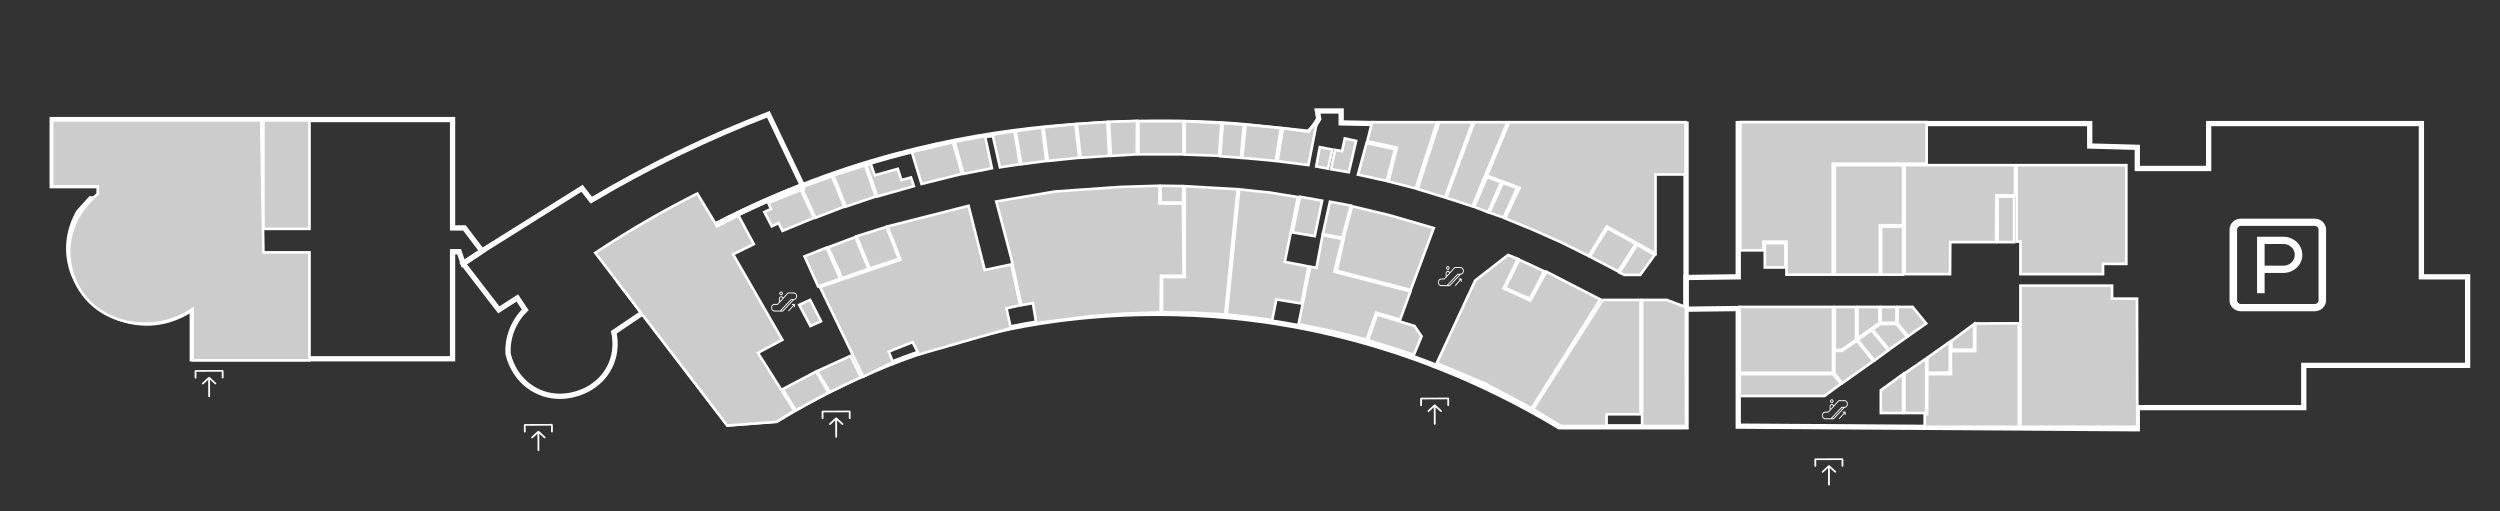 <?xml version="1.0" encoding="utf-8"?>
<!-- Generator: Adobe Illustrator 22.1.0, SVG Export Plug-In . SVG Version: 6.00 Build 0)  -->
<svg version="1.1" id="Слой_1" xmlns="http://www.w3.org/2000/svg" xmlns:xlink="http://www.w3.org/1999/xlink" x="0px" y="0px"
	 width="1892px" height="387px" viewBox="0 0 1892 387" enable-background="new 0 0 1892 387" xml:space="preserve">
<rect x="0" y="0" width="1892" height="387" fill="#333333" stroke="none"/>
<g id="environment">
	<g id="Слой_3">
		<path fill="none" stroke="#FFFFFF" stroke-width="4" stroke-miterlimit="10" d="M469,214c52.5-36.1,100.7-58.8,137-73
			c98.7-38.8,182.1-44.6,222-47c65.1-4,114,1,114,1l48,5c3.6-2.2,8-10,8-10l-1-6h18v9l48,1c35,0,70,0,105,0c36,0,72,0,108,0
			c0,76.3,0,152.7,0,229h-96c-51.2-30.8-136.1-72-247-83c-81.7-8.1-145,3.3-168,8c-79.7,16.3-139.8,47.2-177,70c-12.3,1-24.7,2-37,3
			L469,214z"/>
		<polygon fill="none" stroke="#FFFFFF" stroke-width="4" stroke-miterlimit="10" points="1276,210 1315.5,209.5 1315.5,93.5 
			1581.5,93.5 1581.5,110.5 1617.5,111.5 1617.5,127.5 1671.5,127.5 1671.5,93.5 1832.5,93.5 1832.5,209.5 1867.5,209.5 
			1867.5,276.5 1743.5,276.5 1743.5,308.5 1617.5,308.5 1617.5,324.5 1315.5,322.5 1315.5,233.5 1276,234 		"/>
		<path fill="none" stroke="#FFFFFF" stroke-width="4" stroke-miterlimit="10" d="M365.5,189.5l75-47l7,9c20.2-12,42.5-24.2,67-36
			c23.4-11.3,45.9-20.9,67-29c8.6,18,17.2,36,25.8,54c-23.8,9.2-50,20.9-77.8,36c-22.4,12.2-42.4,24.8-60,37
			c5.6,7.7,11.3,15.4,16.9,23.2l-21.9,14.8c0.7,3.1,2.9,14.2-3,26c-6.5,13.1-18.3,18-21,19c-2,0.9-18.1,7.8-35-1s-20.6-25.9-21-28
			c-0.2-3.7,0-10.4,3-18c3-7.5,7.3-12.4,10-15c-2-3-4-6-6-9l-14,9l-27-35L365.5,189.5z"/>
		<path fill="none" stroke="#FFFFFF" stroke-width="4" stroke-miterlimit="10" d="M39.5,90.5h303v81v1h9l13.3,17.5l-14.3,9.5l-3-9
			h-5v81h-197v-38c-4.4,3.1-17.1,11.2-35,11c-21.2-0.2-35.3-11.8-39-15c-3.2-2.7-16.2-14.1-19-34c-2.5-17.7,4.7-31.1,7-35
			c3-3.3,6-6.7,9-10h7v6h20v-16h-56V90.5z"/>
		<g>
			<path fill="#FFFFFF" d="M1105.23,202.1h-3.95c-0.29,0-0.56,0.12-0.76,0.35l-3.29,3.62c-0.31-0.78-1.08-1.22-1.83-1.04
				c-0.76,0.17-1.3,0.91-1.3,1.76v2.74l-0.99,1.1c-0.08,0.09-0.19,0.14-0.3,0.14h-1.98c-1.45,0-2.62,1.29-2.62,2.89
				s1.17,2.89,2.62,2.89h6.22c0.08,0,0.17-0.04,0.23-0.1l8.1-8.57c1.42-0.09,2.51-1.4,2.47-2.96
				C1107.81,203.35,1106.65,202.11,1105.23,202.1z M1094.75,206.79c0-0.57,0.4-1.04,0.92-1.08c0.52-0.04,0.97,0.37,1.04,0.94
				l-1.96,2.16V206.79z M1096.91,215.81h-1.02l7.51-7.94h1.02L1096.91,215.81z M1105.23,207.15h-1.97c-0.08,0-0.17,0.04-0.23,0.1
				l-8.09,8.56h-4.13c-1.09,0-1.97-0.97-1.97-2.16c0-1.2,0.88-2.16,1.97-2.16h1.98c0.29,0,0.56-0.12,0.76-0.35l3.71-4.09l3.71-4.09
				c0.08-0.09,0.19-0.14,0.3-0.14h3.95c1.09,0,1.97,0.97,1.97,2.16C1107.2,206.19,1106.32,207.15,1105.23,207.15z"/>
			<path fill="#FFFFFF" d="M1105.89,210.76h-1.97v0.72h1.17l-4.03,4.44l0.46,0.51l4.03-4.44v1.29h0.66v-2.16
				C1106.22,210.92,1106.07,210.76,1105.89,210.76z"/>
			<path fill="#FFFFFF" d="M1095.73,204.27c0.72,0,1.31-0.65,1.31-1.44s-0.59-1.44-1.31-1.44c-0.72,0-1.31,0.65-1.31,1.44
				S1095.01,204.27,1095.73,204.27z M1095.73,202.1c0.36,0,0.66,0.32,0.66,0.72s-0.29,0.72-0.66,0.72c-0.36,0-0.66-0.32-0.66-0.72
				S1095.37,202.1,1095.73,202.1z"/>
		</g>
		<g>
			<path fill="#FFFFFF" d="M600.63,221.33h-3.95c-0.29,0-0.56,0.12-0.76,0.35l-3.29,3.62c-0.31-0.78-1.08-1.22-1.83-1.04
				c-0.76,0.17-1.3,0.91-1.3,1.76v2.74l-1,1.1c-0.08,0.09-0.19,0.14-0.3,0.14h-1.98c-1.45,0-2.62,1.29-2.62,2.89
				s1.17,2.89,2.62,2.89h6.22c0.08,0,0.17-0.04,0.23-0.1l8.1-8.57c1.42-0.09,2.51-1.4,2.47-2.96
				C603.2,222.58,602.04,221.33,600.63,221.33z M590.15,226.02c0-0.57,0.4-1.04,0.92-1.08c0.52-0.04,0.97,0.37,1.04,0.94l-1.96,2.16
				V226.02z M592.31,235.04h-1.02l7.51-7.94h1.02L592.31,235.04z M600.63,226.38h-1.97c-0.08,0-0.17,0.04-0.23,0.1l-8.09,8.56h-4.13
				c-1.09,0-1.97-0.97-1.97-2.16c0-1.2,0.88-2.16,1.97-2.16h1.98c0.29,0,0.56-0.12,0.76-0.35l3.71-4.09l3.71-4.09
				c0.08-0.09,0.19-0.14,0.3-0.14h3.95c1.09,0,1.97,0.97,1.97,2.16C602.59,225.41,601.71,226.38,600.63,226.38z"/>
			<path fill="#FFFFFF" d="M601.28,229.99h-1.97v0.72h1.17l-4.03,4.44l0.46,0.51l4.03-4.44v1.29h0.66v-2.16
				C601.61,230.15,601.46,229.99,601.28,229.99z"/>
			<path fill="#FFFFFF" d="M591.13,223.49c0.72,0,1.31-0.65,1.31-1.44c0-0.8-0.59-1.44-1.31-1.44s-1.31,0.65-1.31,1.44
				C589.82,222.85,590.41,223.49,591.13,223.49z M591.13,221.33c0.36,0,0.66,0.32,0.66,0.72s-0.29,0.72-0.66,0.72
				s-0.66-0.32-0.66-0.72S590.77,221.33,591.13,221.33z"/>
		</g>
		<g>
			<path fill="#FFFFFF" d="M1395.82,302.85h-3.95c-0.29,0-0.56,0.12-0.76,0.35l-3.29,3.62c-0.31-0.78-1.08-1.22-1.83-1.04
				c-0.76,0.17-1.3,0.91-1.3,1.76v2.74l-0.99,1.1c-0.08,0.09-0.19,0.14-0.3,0.14h-1.98c-1.45,0-2.62,1.29-2.62,2.89
				s1.17,2.89,2.62,2.89h6.22c0.08,0,0.17-0.04,0.23-0.1l8.1-8.57c1.42-0.09,2.51-1.4,2.47-2.96
				C1398.39,304.1,1397.24,302.86,1395.82,302.85z M1385.34,307.55c0-0.57,0.4-1.04,0.92-1.08c0.52-0.04,0.97,0.37,1.04,0.94
				l-1.96,2.16V307.55z M1387.5,316.57h-1.02l7.51-7.94h1.02L1387.5,316.57z M1395.82,307.91h-1.97c-0.08,0-0.17,0.04-0.23,0.1
				l-8.09,8.56h-4.13c-1.09,0-1.97-0.97-1.97-2.16c0-1.2,0.88-2.16,1.97-2.16h1.98c0.29,0,0.56-0.12,0.76-0.35l3.71-4.09l3.71-4.09
				c0.08-0.09,0.19-0.14,0.3-0.14h3.95c1.09,0,1.97,0.97,1.97,2.16C1397.78,306.94,1396.9,307.91,1395.82,307.91z"/>
			<path fill="#FFFFFF" d="M1396.47,311.51h-1.97v0.72h1.17l-4.03,4.44l0.46,0.51l4.03-4.44v1.29h0.66v-2.16
				C1396.8,311.68,1396.65,311.51,1396.47,311.51z"/>
			<path fill="#FFFFFF" d="M1386.32,305.02c0.72,0,1.31-0.65,1.31-1.44s-0.59-1.44-1.31-1.44s-1.31,0.65-1.31,1.44
				S1385.6,305.02,1386.32,305.02z M1386.32,302.85c0.36,0,0.66,0.32,0.66,0.72s-0.29,0.72-0.66,0.72c-0.36,0-0.66-0.32-0.66-0.72
				S1385.96,302.85,1386.32,302.85z"/>
		</g>
		<g>
			<g>
				<g>
					<path fill="#FFFFFF" d="M1751.82,165.49h-55.95c-4.72,0-8.56,3.68-8.56,8.21v53.64c0,4.53,3.84,8.21,8.56,8.21h55.95
						c4.72,0,8.56-3.68,8.56-8.21V173.7C1760.39,169.18,1756.55,165.49,1751.82,165.49z M1754.68,227.35c0,1.51-1.28,2.74-2.85,2.74
						h-55.95c-1.57,0-2.85-1.23-2.85-2.74V173.7c0-1.51,1.28-2.74,2.85-2.74h55.95c1.57,0,2.85,1.23,2.85,2.74V227.35z"/>
					<path fill="#FFFFFF" d="M1728.13,179.18h-19.98v42.69h5.71v-15.33h14.27c7.87,0,14.27-6.14,14.27-13.68
						S1736,179.18,1728.13,179.18z M1728.13,201.07h-14.27v-16.42h14.27c4.72,0,8.56,3.68,8.56,8.21S1732.85,201.07,1728.13,201.07z
						"/>
				</g>
			</g>
		</g>
	</g>
	<g>
		<g id="Download">
			<path fill="#FFFFFF" d="M147.98,286.52c0.38,0,0.68-0.29,0.68-0.64l-0.02-4.5l19.17-0.07l0.02,4.5c0,0.35,0.31,0.64,0.69,0.64
				c0.38,0,0.68-0.29,0.68-0.64l-0.02-5.14c0-0.35-0.31-0.64-0.69-0.64l-20.54,0.07c-0.38,0-0.68,0.29-0.68,0.64l0.02,5.14
				C147.3,286.23,147.61,286.52,147.98,286.52z"/>
			<path fill="#FFFFFF" d="M158.75,285.38c-0.27-0.25-0.71-0.25-0.98,0l-4.78,4.45c-0.27,0.25-0.27,0.66,0,0.91
				c0.27,0.25,0.71,0.25,0.98,0l3.6-3.35l0.04,12.59c0,0.35,0.31,0.64,0.69,0.64c0.38,0,0.69-0.29,0.69-0.64l-0.04-12.59l3.62,3.33
				c0.27,0.25,0.71,0.25,0.98,0c0.27-0.25,0.27-0.66,0-0.91L158.75,285.38z"/>
		</g>
	</g>
	<g>
		<g id="Download_1_">
			<path fill="#FFFFFF" d="M397.17,327.34c0.38,0,0.68-0.29,0.68-0.64l-0.02-4.5l19.17-0.07l0.02,4.5c0,0.35,0.31,0.64,0.69,0.64
				c0.38,0,0.68-0.29,0.68-0.64l-0.02-5.14c0-0.35-0.31-0.64-0.69-0.64l-20.54,0.07c-0.38,0-0.68,0.29-0.68,0.64l0.02,5.14
				C396.48,327.05,396.79,327.34,397.17,327.34z"/>
			<path fill="#FFFFFF" d="M407.94,326.2c-0.27-0.25-0.71-0.25-0.98,0l-4.78,4.45c-0.27,0.25-0.27,0.66,0,0.91
				c0.27,0.25,0.71,0.25,0.98,0l3.6-3.35l0.04,12.59c0,0.35,0.31,0.64,0.69,0.64c0.38,0,0.69-0.29,0.69-0.64l-0.04-12.59l3.62,3.33
				c0.27,0.25,0.71,0.25,0.98,0c0.27-0.25,0.27-0.66,0-0.91L407.94,326.2z"/>
		</g>
	</g>
	<g>
		<g id="Download_2_">
			<path fill="#FFFFFF" d="M622.53,317.22c0.38,0,0.68-0.29,0.68-0.64l-0.02-4.5l19.17-0.07l0.02,4.5c0,0.35,0.31,0.64,0.69,0.64
				c0.38,0,0.68-0.29,0.68-0.64l-0.02-5.14c0-0.35-0.31-0.64-0.69-0.64l-20.54,0.07c-0.38,0-0.68,0.29-0.68,0.64l0.02,5.14
				C621.84,316.93,622.15,317.22,622.53,317.22z"/>
			<path fill="#FFFFFF" d="M633.29,316.08c-0.27-0.25-0.71-0.25-0.98,0l-4.78,4.45c-0.27,0.25-0.27,0.66,0,0.91
				c0.27,0.25,0.71,0.25,0.98,0l3.6-3.35l0.04,12.59c0,0.35,0.31,0.64,0.69,0.64c0.38,0,0.69-0.29,0.69-0.64l-0.04-12.59l3.62,3.33
				c0.27,0.25,0.71,0.25,0.98,0c0.27-0.25,0.27-0.66,0-0.91L633.29,316.08z"/>
		</g>
	</g>
	<g>
		<g id="Download_3_">
			<path fill="#FFFFFF" d="M1075.5,307.39c0.38,0,0.68-0.29,0.68-0.64l-0.02-4.5l19.17-0.07l0.02,4.5c0,0.35,0.31,0.64,0.69,0.64
				c0.38,0,0.68-0.29,0.68-0.64l-0.02-5.14c0-0.35-0.31-0.64-0.69-0.64l-20.54,0.07c-0.38,0-0.68,0.29-0.68,0.64l0.02,5.14
				C1074.82,307.11,1075.13,307.39,1075.5,307.39z"/>
			<path fill="#FFFFFF" d="M1086.27,306.26c-0.27-0.25-0.71-0.25-0.98,0l-4.78,4.45c-0.27,0.25-0.27,0.66,0,0.91
				c0.27,0.25,0.71,0.25,0.98,0l3.6-3.35l0.04,12.59c0,0.35,0.31,0.64,0.69,0.64c0.38,0,0.69-0.29,0.69-0.64l-0.04-12.59l3.62,3.33
				c0.27,0.25,0.71,0.25,0.98,0c0.27-0.25,0.27-0.66,0-0.91L1086.27,306.26z"/>
		</g>
	</g>
	<g>
		<g id="Download_4_">
			<path fill="#FFFFFF" d="M1373.85,353.34c0.38,0,0.68-0.29,0.68-0.64l-0.02-4.5l19.17-0.07l0.02,4.5c0,0.35,0.31,0.64,0.69,0.64
				c0.38,0,0.68-0.29,0.68-0.64l-0.02-5.14c0-0.35-0.31-0.64-0.69-0.64l-20.54,0.07c-0.38,0-0.68,0.29-0.68,0.64l0.02,5.14
				C1373.16,353.05,1373.47,353.34,1373.85,353.34z"/>
			<path fill="#FFFFFF" d="M1384.62,352.2c-0.27-0.25-0.71-0.25-0.98,0l-4.78,4.45c-0.27,0.25-0.27,0.66,0,0.91
				c0.27,0.25,0.71,0.25,0.98,0l3.6-3.35l0.04,12.59c0,0.35,0.31,0.64,0.69,0.64c0.38,0,0.69-0.29,0.69-0.64l-0.04-12.59l3.62,3.33
				c0.27,0.25,0.71,0.25,0.98,0c0.27-0.25,0.27-0.66,0-0.91L1384.62,352.2z"/>
		</g>
	</g>
</g>
<g id="landmarks-2fl">
	<path id="mvideo" fill="#CCCCCC" stroke="#FFFFFF" stroke-width="2" stroke-miterlimit="10" d="M450.5,191.38
		c12.87-8.57,26.84-17.29,41.93-25.94c12.09-6.93,23.89-13.23,35.29-18.97c4.98,8.26,9.96,16.52,14.95,24.77l16.19-8.13l11.62,21.68
		l-15.67,7.65l37.26,64.74l-18.47,9.87l27.61,43.74l-13.7,8.52l-37.16,2.71L450.5,191.38z"/>
	<polygon id="b56_1_" fill="#CCCCCC" stroke="#FFFFFF" stroke-width="2" stroke-miterlimit="10" points="617.67,281.19 
		626.94,297.06 602.24,310.48 592.28,294.55 	"/>
	<polygon id="b57" fill="#CCCCCC" stroke="#FFFFFF" stroke-width="2" stroke-miterlimit="10" points="618.36,280.87 628.05,296.68 
		651.51,285.39 643.69,269.32 	"/>
	<polygon fill="#CCCCCC" stroke="#FFFFFF" stroke-width="2" stroke-miterlimit="10" points="604.87,230.74 613.31,246.74 
		621.34,243.13 613.1,227 	"/>
	<polygon id="f10" fill="#CCCCCC" stroke="#FFFFFF" stroke-width="2" stroke-miterlimit="10" points="608.88,194.03 625.56,187.38 
		635.8,210.93 619.19,216.8 	"/>
	<polygon id="f11" fill="#CCCCCC" stroke="#FFFFFF" stroke-width="2" stroke-miterlimit="10" points="626.8,187.13 637.32,210.55 
		657.32,203.45 647.35,179.38 	"/>
	<polygon id="f12" fill="#CCCCCC" stroke="#FFFFFF" stroke-width="2" stroke-miterlimit="10" points="648.18,178.8 658.22,203.13 
		680.29,195.97 670.88,171.71 	"/>
	<polygon id="f2" fill="#CCCCCC" stroke="#FFFFFF" stroke-width="2" stroke-miterlimit="10" points="733.01,155.77 745.26,204.35 
		765.4,200.09 772.04,231.06 761.66,233.39 764.98,248.29 695.44,268.22 690.67,258.93 672.61,266.1 675.72,274.03 653.31,285.06 
		620.54,217.19 681.47,196.55 671.68,171.35 	"/>
	<polygon id="f1" fill="#CCCCCC" stroke="#FFFFFF" stroke-width="2" stroke-miterlimit="10" points="753.98,152.48 798.4,144.93 
		848.22,141.45 877.38,140.58 877.38,154.03 895.24,154.03 895.75,208.71 878.63,208.71 878.32,236.39 850.61,237.35 826.11,239.19 
		788.85,243.93 784.29,244.81 781.69,229.42 772.97,230.97 765.29,195.35 	"/>
	<polygon fill="#CCCCCC" stroke="#FFFFFF" stroke-width="2" stroke-miterlimit="10" points="878.42,140.58 895.39,140.82 
		895.39,153.26 878.42,153.26 	"/>
	<polygon id="ostin" fill="#CCCCCC" stroke="#FFFFFF" stroke-width="2" stroke-miterlimit="10" points="896.65,140.93 
		936.65,143.19 927.24,237.97 903.44,236.68 879.41,236.39 879.41,209.72 896.69,209.68 	"/>
	<polygon id="b50" fill="#CCCCCC" stroke="#FFFFFF" stroke-width="2" stroke-miterlimit="10" points="982.31,149.19 972.35,198.16 
		990.2,201.64 985.01,229.71 965.92,226.61 962.8,242.29 945.99,239.97 928.41,237.97 937.82,143.32 960.93,145.71 	"/>
	<polygon id="b51" fill="#CCCCCC" stroke="#FFFFFF" stroke-width="2" stroke-miterlimit="10" points="1000.58,151.9 994.98,178.71 
		978.27,175.9 983.87,148.9 	"/>
	<polygon id="b52" fill="#CCCCCC" stroke="#FFFFFF" stroke-width="2" stroke-miterlimit="10" points="1006.5,152.67 1001.1,177.16 
		1015.84,179.97 1022.27,155.58 	"/>
	<polygon id="b53" fill="#CCCCCC" stroke="#FFFFFF" stroke-width="2" stroke-miterlimit="10" points="1085.07,172.61 
		1067.63,219.45 1011.69,204.93 1017.6,177.32 1023.21,156.09 1051.3,162.8 	"/>
	<polygon id="b54" fill="#CCCCCC" stroke="#FFFFFF" stroke-width="2" stroke-miterlimit="10" points="1034.21,257 1041.47,236.68 
		1059.64,241.9 1067.42,220.51 1009.82,205.61 1015.87,180.8 1000.93,177.9 996.29,202.68 991.59,201.84 982.73,245.39 
		1006.81,250.22 	"/>
	<polygon id="b55" fill="#CCCCCC" stroke="#FFFFFF" stroke-width="2" stroke-miterlimit="10" points="1042.1,238.03 1035.35,257.48 
		1059.74,265.13 1070.02,268.61 1075.83,254.58 1070.53,246.74 	"/>
	<polygon id="f57" fill="#CCCCCC" stroke="#FFFFFF" stroke-width="2" stroke-miterlimit="10" points="1148.69,195.93 
		1137.89,218.29 1158.13,227.48 1170.28,205.61 1211.06,226.61 1159.17,309.06 1124.3,290.48 1087.35,274.81 1116.41,212.29 
		1141.32,192.93 	"/>
	<polygon id="b56" fill="#CCCCCC" stroke="#FFFFFF" stroke-width="2" stroke-miterlimit="10" points="1168.61,205.32 
		1157.82,226.13 1139.04,217.9 1149.73,196.51 	"/>
	<polygon id="b60" fill="#CCCCCC" stroke="#FFFFFF" stroke-width="2" stroke-miterlimit="10" points="1241.58,227 1241.58,313.52 
		1215.84,313.52 1215.84,322.42 1181.38,322.42 1160.21,309.64 1212.93,227 	"/>
	<polygon id="b61" fill="#CCCCCC" stroke="#FFFFFF" stroke-width="2" stroke-miterlimit="10" points="1261.44,227 1275.83,232.42 
		1275.97,322.42 1242.75,322.42 1242.75,227 	"/>
	
		<rect id="b62" x="1316.65" y="232.29" fill="#CCCCCC" stroke="#FFFFFF" stroke-width="2" stroke-miterlimit="10" width="70.58" height="49.81"/>
	<polygon id="b64" fill="#CCCCCC" stroke="#FFFFFF" stroke-width="2" stroke-miterlimit="10" points="1404.66,232.29 
		1404.66,257.19 1393.87,264.81 1388.61,264.81 1388.61,232.29 	"/>
	<polygon id="b65" fill="#CCCCCC" stroke="#FFFFFF" stroke-width="2" stroke-miterlimit="10" points="1422.38,232.29 
		1422.38,244.29 1405.77,256.16 1405.77,232.29 	"/>
	
		<rect id="b66" x="1423.42" y="232.29" fill="#CCCCCC" stroke="#FFFFFF" stroke-width="2" stroke-miterlimit="10" width="11.83" height="11.94"/>
	<polygon id="b71" fill="#CCCCCC" stroke="#FFFFFF" stroke-width="2" stroke-miterlimit="10" points="1447.49,232.29 
		1457.73,244.81 1444.1,254.42 1436.08,244.81 1436.08,232.29 	"/>
	<polygon id="b70" fill="#CCCCCC" stroke="#FFFFFF" stroke-width="2" stroke-miterlimit="10" points="1417.19,249.45 1422.9,245.19 
		1435.25,245.19 1443.34,254.92 1429.64,264.64 	"/>
	<polygon id="b69" fill="#CCCCCC" stroke="#FFFFFF" stroke-width="2" stroke-miterlimit="10" points="1405.77,257.24 
		1416.31,249.89 1429.02,265.13 1418.49,272.92 	"/>
	<polygon id="b68" fill="#CCCCCC" stroke="#FFFFFF" stroke-width="2" stroke-miterlimit="10" points="1388.23,265.52 
		1394.15,265.52 1405.2,257.77 1417.81,273.26 1394.2,290 1388.23,282.5 	"/>
	<polygon id="b63" fill="#CCCCCC" stroke="#FFFFFF" stroke-width="2" stroke-miterlimit="10" points="1316.65,283.13 
		1316.65,299.68 1380.76,299.68 1393.21,290.48 1387.23,283.13 	"/>
	<polygon id="b72" fill="#CCCCCC" stroke="#FFFFFF" stroke-width="2" stroke-miterlimit="10" points="1423.42,295.32 
		1440.23,283.13 1440.23,312.55 1423.42,312.55 	"/>
	<polygon id="b73" fill="#CCCCCC" stroke="#FFFFFF" stroke-width="2" stroke-miterlimit="10" points="1457.73,271.32 
		1457.73,312.55 1441.27,312.55 1441.27,282.64 	"/>
	<polygon id="b74" fill="#CCCCCC" stroke="#FFFFFF" stroke-width="2" stroke-miterlimit="10" points="1475.62,258.64 
		1475.62,282.06 1458.6,282.06 1458.6,270.74 	"/>
	<polygon id="b75" fill="#CCCCCC" stroke="#FFFFFF" stroke-width="2" stroke-miterlimit="10" points="1493.99,245.19 
		1493.99,264.64 1476.76,264.64 1476.76,258.06 	"/>
	<path id="b76" fill="#CCCCCC" stroke="#FFFFFF" stroke-width="2" stroke-miterlimit="10" d="M1527.83,244.68
		c0,26.11,0,52.22,0,78.32h-71.2v-9.48h1.8l0.17-30.39h17.89l-0.07-17.42h18.41l0.07-20.9
		C1505.87,244.76,1516.85,244.72,1527.83,244.68z"/>
	<polygon id="b77" fill="#CCCCCC" stroke="#FFFFFF" stroke-width="2" stroke-miterlimit="10" points="1529.07,216.16 1598.4,216.16 
		1598.4,226.03 1617.29,226.03 1617.5,323 1529.07,323 	"/>
	<polygon id="b1" fill="#CCCCCC" stroke="#FFFFFF" stroke-width="2" stroke-miterlimit="10" points="1591.55,199.71 1609.2,199.71 
		1609.2,125 1526.17,125 1526.17,182.87 1529.07,182.67 1529.07,207.45 1591.55,207.45 	"/>
	
		<rect id="b2" x="1511.84" y="148.8" fill="#CCCCCC" stroke="#FFFFFF" stroke-width="2" stroke-miterlimit="10" width="12.45" height="34.45"/>
	<polygon id="b3" fill="#CCCCCC" stroke="#FFFFFF" stroke-width="2" stroke-miterlimit="10" points="1441.47,125 1524.97,125 
		1524.97,147.84 1510.81,147.84 1510.6,183.26 1475.93,183.26 1475.79,207.45 1441.47,207.45 	"/>
	<polygon id="b5" fill="#CCCCCC" stroke="#FFFFFF" stroke-width="2" stroke-miterlimit="10" points="1388.61,125 1440.23,125 
		1440.23,170.48 1422.65,170.48 1422.65,207.84 1388.61,207.84 	"/>
	
		<rect id="b4" x="1423.69" y="171.58" fill="#CCCCCC" stroke="#FFFFFF" stroke-width="2" stroke-miterlimit="10" width="16.54" height="36.26"/>
	<polygon id="familia" fill="#CCCCCC" stroke="#FFFFFF" stroke-width="2" stroke-miterlimit="10" points="1387.02,207.84 
		1387.02,124.24 1387.02,123.9 1458.08,123.9 1458.08,92.42 1317.14,92.42 1317.14,189.45 1334.5,189.45 1334.5,182.87 
		1352.01,182.87 1352.01,207.84 	"/>
	
		<rect id="b7" x="1335.61" y="183.97" fill="#CCCCCC" stroke="#FFFFFF" stroke-width="2" stroke-miterlimit="10" width="15.57" height="18.45"/>
	<polygon id="b10" fill="#CCCCCC" stroke="#FFFFFF" stroke-width="2" stroke-miterlimit="10" points="1238.98,185.19 
		1252.27,192.93 1241.37,208.03 1229.23,208.03 1225.59,206.29 	"/>
	<polygon id="b11" fill="#CCCCCC" stroke="#FFFFFF" stroke-width="2" stroke-miterlimit="10" points="1216.46,172.71 
		1237.95,184.61 1224.66,205.42 1203.18,194.19 	"/>
	<polygon id="b12" fill="#CCCCCC" stroke="#FFFFFF" stroke-width="2" stroke-miterlimit="10" points="1252.89,191.87 
		1252.89,132.06 1275.62,132.06 1275.62,92.48 1142.15,92.48 1125.34,132.93 1150.04,142.17 1139.04,165.26 1159.38,173.58 
		1181.17,183.26 1202.35,193.74 1216.01,171.29 	"/>
	<polygon id="b13" fill="#CCCCCC" stroke="#FFFFFF" stroke-width="2" stroke-miterlimit="10" points="1137.27,138.45 
		1148.17,142.32 1137.89,164.67 1127.2,160.9 	"/>
	<polygon id="b14" fill="#CCCCCC" stroke="#FFFFFF" stroke-width="2" stroke-miterlimit="10" points="1125.34,133.9 1136.13,137.87 
		1126.17,160.61 1115.68,156.55 	"/>
	<polygon id="b15" fill="#CCCCCC" stroke="#FFFFFF" stroke-width="2" stroke-miterlimit="10" points="1115.68,92.48 1140.76,92.48 
		1114.33,156.16 1094.51,149.74 	"/>
	<polygon id="b16" fill="#CCCCCC" stroke="#FFFFFF" stroke-width="2" stroke-miterlimit="10" points="1089.15,92.48 1114.47,92.48 
		1093.6,149.41 1072.82,143.11 	"/>
	<polygon id="b17" fill="#CCCCCC" stroke="#FFFFFF" stroke-width="2" stroke-miterlimit="10" points="1034.76,106.87 1038.36,92.48 
		1087.49,92.48 1071.43,142.61 1050.81,137.32 1057.18,111.77 	"/>
	<polygon id="b18" fill="#CCCCCC" stroke="#FFFFFF" stroke-width="2" stroke-miterlimit="10" points="1027.7,132.16 1049.43,136.93 
		1055.8,112.93 1034.21,108.29 	"/>
	<polygon id="b19" fill="#CCCCCC" stroke="#FFFFFF" stroke-width="2" stroke-miterlimit="10" points="1017.74,104.8 1026.32,106.61 
		1020.79,130.35 1007.22,128.03 1010.41,113.45 1015.67,114.35 	"/>
	<polygon id="b20" fill="#CCCCCC" stroke="#FFFFFF" stroke-width="2" stroke-miterlimit="10" points="998.78,111.38 1008.33,113.19 
		1005.01,127.64 996.15,125.96 	"/>
	<polygon id="b21" fill="#CCCCCC" stroke="#FFFFFF" stroke-width="2" stroke-miterlimit="10" points="970.97,97.06 990.2,99.77 
		995.32,93.19 996.15,94.61 990.2,124.93 966.82,121.96 	"/>
	<polygon id="b22" fill="#CCCCCC" stroke="#FFFFFF" stroke-width="2" stroke-miterlimit="10" points="942.74,94.35 969.44,96.93 
		965.43,121.84 952.15,120.54 940.11,119.51 	"/>
	<polygon id="b23" fill="#CCCCCC" stroke="#FFFFFF" stroke-width="2" stroke-miterlimit="10" points="925.44,93.19 941.35,94.35 
		939.1,119.45 923.47,118.25 	"/>
	<polygon id="b2z4" fill="#CCCCCC" stroke="#FFFFFF" stroke-width="2" stroke-miterlimit="10" points="896.59,91.77 924.33,93.19 
		922.53,117.9 896.59,117 	"/>
	
		<rect id="b26" x="861.57" y="91.77" fill="#CCCCCC" stroke="#FFFFFF" stroke-width="2" stroke-miterlimit="10" width="34.11" height="25.03"/>
	<polygon id="b27" fill="#CCCCCC" stroke="#FFFFFF" stroke-width="2" stroke-miterlimit="10" points="839.36,92.22 860.54,91.51 
		860.26,116.8 840.68,117.96 	"/>
	<polygon id="b28" fill="#CCCCCC" stroke="#FFFFFF" stroke-width="2" stroke-miterlimit="10" points="814.94,93.9 838.12,92.22 
		839.36,117.96 817.84,119.38 	"/>
	<polygon id="b29" fill="#CCCCCC" stroke="#FFFFFF" stroke-width="2" stroke-miterlimit="10" points="789.68,96.35 813.87,93.93 
		816.67,119.38 793,121.8 	"/>
	<polygon id="wc" fill="#CCCCCC" stroke="#FFFFFF" stroke-width="2" stroke-miterlimit="10" points="768.72,99.25 788.65,96.45 
		791.76,121.8 772.97,124.32 	"/>
	<polygon id="b30" fill="#CCCCCC" stroke="#FFFFFF" stroke-width="2" stroke-miterlimit="10" points="751.18,101.96 767.78,99.25 
		771.83,124.32 756.78,126.64 	"/>
	<polygon id="b31" fill="#CCCCCC" stroke="#FFFFFF" stroke-width="2" stroke-miterlimit="10" points="722.43,107.38 745.47,102.93 
		750.66,127.32 729.17,131.58 	"/>
	<polygon id="b32" fill="#CCCCCC" stroke="#FFFFFF" stroke-width="2" stroke-miterlimit="10" points="690.05,115.03 721.18,107.67 
		728.03,131.58 697.42,139.22 	"/>
	<polygon id="b33" fill="#CCCCCC" stroke="#FFFFFF" stroke-width="2" stroke-miterlimit="10" points="658.91,123.93 662.02,132.64 
		679.46,127.8 682.16,136.32 689.42,134.29 691.6,140.87 663.89,148.71 655.69,124.9 	"/>
	<polygon id="b34" fill="#CCCCCC" stroke="#FFFFFF" stroke-width="2" stroke-miterlimit="10" points="630.78,132.74 654.65,125.19 
		662.75,148.71 640.12,156.35 	"/>
	<polygon id="b35" fill="#CCCCCC" stroke="#FFFFFF" stroke-width="2" stroke-miterlimit="10" points="607.33,141.45 629.54,133.32 
		639.09,156.35 616.98,164.87 607.33,143.29 608.36,142.8 	"/>
	<polygon id="b36" fill="#CCCCCC" stroke="#FFFFFF" stroke-width="2" stroke-miterlimit="10" points="581.48,153.64 606.08,143.73 
		616.04,164.87 592.17,174.74 589.27,168.84 584.08,171.26 578.47,160.42 583.46,158.19 	"/>
	
		<rect id="b79" x="199.33" y="91.12" fill="#CCCCCC" stroke="#FFFFFF" stroke-width="2" stroke-miterlimit="10" width="34.87" height="82.07"/>
	<path id="b78" fill="#CCCCCC" stroke="#FFFFFF" stroke-width="2" stroke-miterlimit="10" d="M199.33,191h34.87v81.68h-88.43v-38.71
		c-4.51,3.08-16.62,10.47-33.9,10.97c-6.49,0.19-24.61-0.28-40.13-12.9c-19.67-16-19.54-38.81-19.42-43.11
		c0.71-24.77,18.66-39.67,21.63-42.05c0-1.94,0-3.87,0-5.81H39.5V91.12h158.17C198.23,124.42,198.78,157.71,199.33,191z"/>
</g>
</svg>
